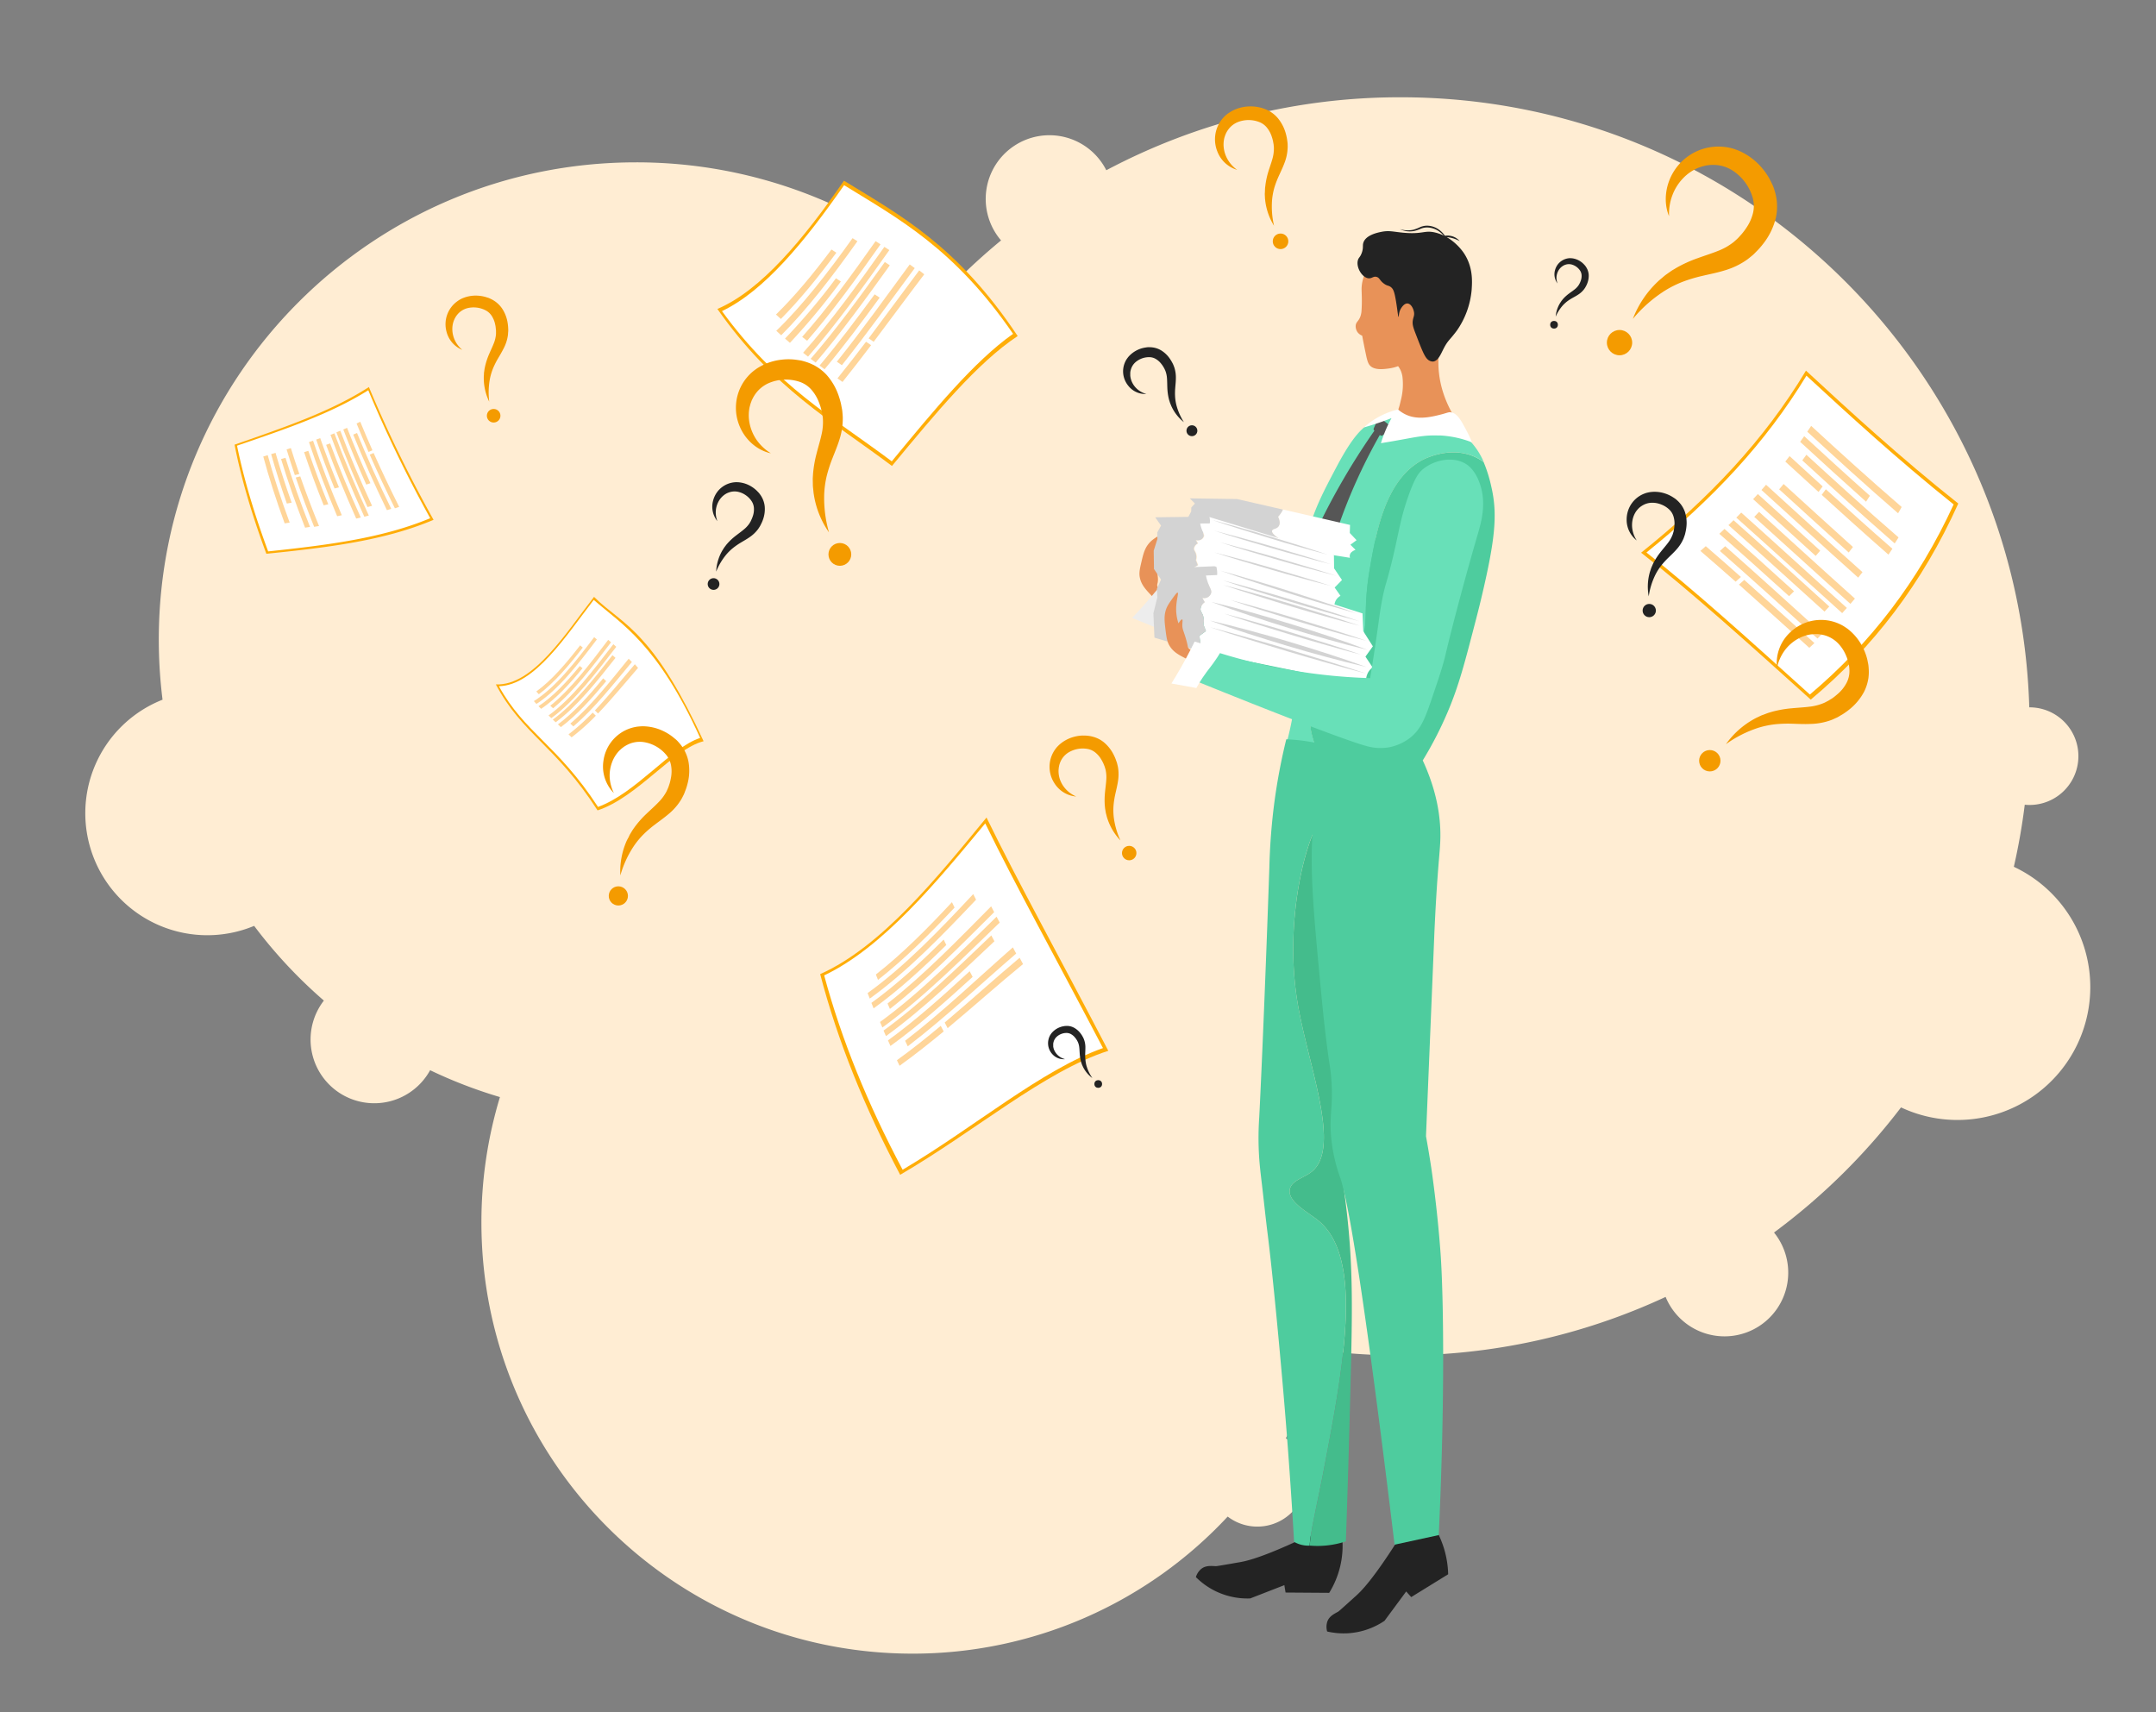 <svg xmlns="http://www.w3.org/2000/svg" id="&#x421;&#x43B;&#x43E;&#x439;_1" data-name="&#x421;&#x43B;&#x43E;&#x439; 1" viewBox="0 0 1108.32 880.01"><rect x="0" y="0" width="1108.32" height="880.01" fill="#808080" stroke="none"/><defs><style>.cls-1{fill:#ffedd3;}.cls-2{fill:#fff;}.cls-3{fill:#ffad07;}.cls-4{fill:#ffd599;}.cls-5{fill:#e89258;}.cls-6{fill:#4ecc9e;}.cls-7{fill:#ededed;}.cls-8{fill:#68e0b8;}.cls-9{fill:#232323;}.cls-10{fill:#44bc8c;}.cls-11{fill:#565656;}.cls-12{fill:#d3d3d3;}.cls-13{fill:#f49b00;}</style></defs><path class="cls-1" d="M83.56,359.66a248.2,248.2,0,0,1-1.93-30.91c0-135.47,109.82-245.3,245.3-245.3a244.34,244.34,0,0,1,163.35,62.33,323.64,323.64,0,0,1,24.33-22.2,32.75,32.75,0,1,1,54.1-36.07A321.9,321.9,0,0,1,720,50c175.31,0,318,139.52,323.18,313.59h.16a25.09,25.09,0,1,1,0,50.18,22.81,22.81,0,0,1-2.49-.13,321.7,321.7,0,0,1-5.61,31.91,68.3,68.3,0,0,1-58,123.68,325.07,325.07,0,0,1-65.29,64.31,32.75,32.75,0,1,1-55.72,33.1A322.1,322.1,0,0,1,720,696.7a325.67,325.67,0,0,1-39.24-2.38A220.1,220.1,0,0,1,661,739.25a25.09,25.09,0,1,1-29.89,40.3,221,221,0,0,1-162,70.46C346.7,850,247.48,750.79,247.48,628.4A221.8,221.8,0,0,1,257,563.92a243.07,243.07,0,0,1-35.89-13.81,32.75,32.75,0,1,1-54.62-35.79,246.47,246.47,0,0,1-35.84-38.4A62.72,62.72,0,1,1,83.56,359.66Z"></path><path class="cls-2" d="M360.81,380.09c-15.49,4.5-33.33,28.52-53.52,35.53C286.2,383,269,377,255.7,352.23c18.88.12,35.41-26.44,49.59-44.7C319.91,320.3,338.41,330.23,360.81,380.09Z"></path><path class="cls-3" d="M361.69,381c-15.74,4-33.9,28.76-54.5,35.56-21.43-33.33-38.85-39.21-52.28-64.76,19.25.78,36.07-26.57,50.46-45,7.38,7.42,15.77,11.89,25.16,22.56C339.92,339.66,350.3,356.23,361.69,381Zm-54.3,33.79c19.78-7.21,37.29-30.51,52.54-35.48-22-48.41-40.26-58.33-54.71-70.94-14,18.08-30.23,43.86-48.74,44.37C269.67,376.7,286.64,382.86,307.39,414.74Z"></path><path class="cls-4" d="M316.4,338.16c-9.41,11.93-19.66,24.94-30.75,33.11l-1.47-1.38c11.06-8.07,21.29-21.09,30.68-33.12C315.37,337.22,315.89,337.69,316.4,338.16Z"></path><path class="cls-4" d="M311.62,350.11c-7.31,8.84-15.08,17.52-23.3,23.65l-1.51-1.41c8.21-6.08,16-14.77,23.25-23.66C310.58,349.15,311.1,349.62,311.62,350.11Z"></path><path class="cls-4" d="M324.83,340.29c-9.22,11-19.25,23.91-30.1,33.1l-1.55-1.45c10.83-9.18,20.84-22.15,30-33.35C323.75,339.14,324.29,339.71,324.83,340.29Z"></path><path class="cls-4" d="M306.29,367.89A108.23,108.23,0,0,1,293.84,379l-1.58-1.53a107.52,107.52,0,0,0,12.42-11.18C305.21,366.83,305.75,367.35,306.29,367.89Z"></path><path class="cls-4" d="M328,343.31c-6.46,7.43-13.32,15.85-20.58,23.44-.54-.54-1.07-1.07-1.61-1.58,7.25-7.64,14.09-16.16,20.54-23.74C326.86,342,327.41,342.66,328,343.31Z"></path><path class="cls-4" d="M299.59,332.86c-7.06,9.12-14.6,18.05-22.6,24l-1.3-1.43c8-5.75,15.5-14.62,22.54-23.71Z"></path><path class="cls-4" d="M306.83,328.68c-9.47,12.54-19.83,25.92-31.07,33.16-.45-.48-.89-1-1.33-1.45,11.21-7,21.55-20.34,31-32.87Z"></path><path class="cls-4" d="M299.46,343.49c-6.7,8.22-13.79,15.83-21.28,20.87L276.81,363c7.47-4.91,14.55-12.46,21.24-20.65Z"></path><path class="cls-4" d="M314.13,330.14c-9.11,11.92-19.06,25.19-29.83,33.94l-1.41-1.33c10.75-8.63,20.67-21.89,29.76-33.85Z"></path><path class="cls-4" d="M316.81,332.47c-10.12,13-21.25,27.85-33.39,36.66-.49-.46-1-.91-1.44-1.37,12.11-8.67,23.22-23.5,33.32-36.62C315.8,331.57,316.3,332,316.81,332.47Z"></path><path class="cls-2" d="M568.35,539.42c-32.24,10.89-67.24,41-105,63.15-18.14-34.21-31.73-67.64-40.75-101.51,30.81-14.24,58.86-48.67,84.16-79.32C522.74,454.45,543.27,491.39,568.35,539.42Z"></path><path class="cls-3" d="M569.74,540.14c-32.82,10.51-68.49,41.32-107,63.73-18.39-34.72-32.1-68.7-41.12-103.15,31.36-14,59.86-49.28,85.51-80.49C523.31,453.43,544.18,491,569.74,540.14ZM464,601.27c37-21.89,71.3-51.31,103-62.54-24.61-46.94-44.79-83.25-60.53-115.49-24.94,30.1-52.54,63.72-82.79,78.14C432.66,534.67,446.11,567.56,464,601.27Z"></path><path class="cls-4" d="M511.2,483.83c-17.61,16.5-36.19,34.56-55.76,48.75-.42-1-.83-1.9-1.24-2.85,19.45-14.11,37.91-32.22,55.39-48.91Z"></path><path class="cls-4" d="M500,502.15c-13.55,12.34-27.63,24.93-42.25,35.5-.43-.95-.86-1.91-1.28-2.86,14.53-10.52,28.52-23.12,42-35.56Z"></path><path class="cls-4" d="M522.39,490.15c-17.63,15.11-36.21,32.73-55.75,47.68-.46-1-.91-1.9-1.36-2.85,19.42-14.92,37.88-32.65,55.39-48C521.24,488,521.81,489.09,522.39,490.15Z"></path><path class="cls-4" d="M485.11,530.18c-7.42,6.14-15,12.14-22.68,17.66-.45-1-.91-1.91-1.36-2.87,7.66-5.51,15.17-11.5,22.53-17.67C484.1,528.26,484.6,529.22,485.11,530.18Z"></path><path class="cls-4" d="M525.91,495.55c-12.45,10.2-25.38,21.75-38.77,32.94l-1.51-2.89c13.31-11.23,26.15-22.9,38.52-33.29Z"></path><path class="cls-4" d="M490.71,466.52C478.13,479.88,465,493,451.34,503.69c-.37-.93-.72-1.86-1.08-2.78,13.58-10.62,26.62-23.74,39.1-37.17C489.81,464.67,490.25,465.59,490.71,466.52Z"></path><path class="cls-4" d="M501.77,462.45c-17.18,18.13-35.4,37-54.66,50.85L446,510.47c19.14-13.74,37.23-32.6,54.29-50.89Z"></path><path class="cls-4" d="M486.46,485.74c-12,11.84-24.46,23.28-37.38,32.59-.38-1-.75-1.89-1.12-2.83,12.84-9.24,25.22-20.67,37.14-32.55Z"></path><path class="cls-4" d="M511.07,468.86c-16.9,16.78-34.77,35.08-53.61,49.76-.41-.94-.81-1.88-1.2-2.81,18.72-14.61,36.47-33,53.25-49.94Z"></path><path class="cls-4" d="M513.91,474.23c-18.92,18.13-39,38.47-60.32,53.93-.4-.94-.81-1.89-1.2-2.84,21.16-15.36,41.13-35.76,59.91-54.12Z"></path><path class="cls-2" d="M522,172.16c-20.4,13.92-41.56,39.64-63.48,66.16-30.77-23-60.27-39.35-88.52-78.94,22.07-9.95,43.38-35.8,63.92-65.34C462,111.34,491.34,126.78,522,172.16Z"></path><path class="cls-3" d="M523.15,172.74c-20.75,13.69-42.29,39.81-64.62,66.77-31.21-23.41-61.13-39.88-89.75-80.7C391.26,149.25,413,123,433.85,92.89,462.32,110.4,492.08,126,523.15,172.74Zm-64.72,64.39c21.51-26.08,42.3-51.39,62.35-65.53-30.18-44-59.14-59.31-86.86-76.41-20.19,29-41.12,54.42-62.78,64.73C399,198.31,428.1,214.44,458.43,237.13Z"></path><path class="cls-4" d="M457.42,136.38c-12.44,17.32-25.14,34.82-38.12,50l-2.57-1.94c13-14.93,25.69-32.35,38.13-49.76Z"></path><path class="cls-4" d="M452.2,153c-9.29,12.7-18.73,25.31-28.32,36.81l-2.58-1.89c9.59-11.35,19-23.9,28.32-36.62Z"></path><path class="cls-4" d="M470.24,137.81c-12.22,16.46-24.71,33.89-37.46,49.92l-2.59-1.8c12.76-15.91,25.24-33.37,37.47-50C468.52,136.53,469.38,137.16,470.24,137.81Z"></path><path class="cls-4" d="M447.8,177.43c-4.86,6.41-9.76,12.76-14.69,18.9l-2.61-1.83c4.94-6.09,9.84-12.41,14.7-18.83Z"></path><path class="cls-4" d="M475.13,141c-8.54,11.21-17.2,23-26,34.68l-2.6-1.75c8.79-11.66,17.46-23.58,26-34.95C473.4,139.62,474.26,140.3,475.13,141Z"></path><path class="cls-4" d="M429.94,129.9c-9.36,12.61-18.87,24.33-28.53,34.06-.84-.75-1.68-1.51-2.51-2.28,9.66-9.43,19.17-20.93,28.53-33.43Z"></path><path class="cls-4" d="M440.77,124c-12.77,18-25.84,35-39.19,48.34-.84-.76-1.68-1.52-2.52-2.3,13.35-12.9,26.42-29.7,39.2-47.62Z"></path><path class="cls-4" d="M432.26,144.69a353.43,353.43,0,0,1-26.18,31.54c-.85-.72-1.69-1.45-2.53-2.19a324.27,324.27,0,0,0,26.18-31C430.57,143.58,431.41,144.14,432.26,144.69Z"></path><path class="cls-4" d="M452.65,125.59c-12.31,17.47-24.89,34.81-37.74,49.57l-2.55-2c12.86-14.47,25.44-31.7,37.75-49.21Z"></path><path class="cls-4" d="M457.18,128.56c-13.6,19.16-27.54,38.52-41.8,54.77l-2.55-2c14.26-15.93,28.19-35.19,41.8-54.44Q455.91,127.71,457.18,128.56Z"></path><path class="cls-2" d="M930.62,358.28c-32.49-29.26-61-55-85.61-74.24,34.38-27.62,62.22-57,83.51-92.26,21.71,20.05,47.37,43.68,77,67.26C987.1,299.47,962.14,331.84,930.62,358.28Z"></path><path class="cls-3" d="M930.84,359.62c-33.16-29.87-62.23-56.11-87.21-75.52,35-28,63.23-57.8,84.75-93.59,22,20.32,48.11,44.38,78.3,68.32C988.14,300,962.85,332.86,930.84,359.62ZM846.38,284c24.2,19,52.21,44.3,84,73,31-26.14,55.65-58,73.92-97.71-29-23.21-54.26-46.42-75.67-66.19C907.6,227.74,880.18,256.77,846.38,284Z"></path><path class="cls-4" d="M975.73,263.83c-17-14.7-32.53-28.92-46.68-41.92.68-1,1.35-2,2-3,14.09,13,29.6,27.09,46.52,41.69C977,261.71,976.36,262.77,975.73,263.83Z"></path><path class="cls-4" d="M959.27,257.88c-12.06-10.76-23.35-21.11-33.88-30.77.7-1,1.39-1.93,2.08-2.91,10.48,9.63,21.74,19.93,33.76,30.63C960.58,255.85,959.93,256.87,959.27,257.88Z"></path><path class="cls-4" d="M974,279.34c-17.22-15-33.06-29.46-47.52-42.7.71-.95,1.42-1.91,2.12-2.88,14.41,13.21,30.2,27.62,47.37,42.49C975.28,277.29,974.62,278.32,974,279.34Z"></path><path class="cls-4" d="M934.84,252.88q-8.85-8.07-17.08-15.62l2.19-2.82q8.2,7.51,17,15.57C936.27,251,935.56,251.93,934.84,252.88Z"></path><path class="cls-4" d="M970.78,285.1c-12.11-10.6-23.54-20.93-34.31-30.74.72-1,1.43-1.91,2.13-2.87,10.73,9.77,22.13,20.05,34.21,30.58C972.14,283.09,971.46,284.1,970.78,285.1Z"></path><path class="cls-4" d="M937.91,314.37c-17.87-16.14-34.32-31.18-49.37-44.44l2.6-2.54c15,13.28,31.4,28.3,49.22,44.38C939.55,312.64,938.73,313.51,937.91,314.37Z"></path><path class="cls-4" d="M919.7,306.45C907,294.94,895,284.16,883.84,274.39l2.66-2.51c11.14,9.8,23.06,20.57,35.75,32.06C921.41,304.78,920.56,305.62,919.7,306.45Z"></path><path class="cls-4" d="M934.31,328.22c-18.1-16.34-34.83-31.55-50.18-45l2.71-2.46c15.3,13.44,32,28.65,50,44.93C936,326.55,935.16,327.39,934.31,328.22Z"></path><path class="cls-4" d="M892.22,299q-9.37-8.29-18.12-15.81c.94-.81,1.86-1.62,2.78-2.44q8.73,7.51,18.06,15.83Z"></path><path class="cls-4" d="M930.1,333c-12.73-11.48-24.78-22.4-36.16-32.5.91-.8,1.81-1.61,2.71-2.42,11.35,10.11,23.37,21,36.07,32.47C931.85,331.35,931,332.17,930.1,333Z"></path><path class="cls-4" d="M950.35,284c-12.71-11.42-24.62-22.35-35.75-32.48l2.29-2.73c11.09,10.11,23,21,35.64,32.37C951.81,282.12,951.08,283.07,950.35,284Z"></path><path class="cls-4" d="M955.23,296.92c-18.07-16.15-34.64-31.43-49.73-45.06.8-.89,1.59-1.78,2.37-2.68,15,13.62,31.56,28.85,49.57,44.92C956.71,295.05,956,296,955.23,296.92Z"></path><path class="cls-4" d="M933.37,285.75c-11.38-10.33-22.1-20.12-32.16-29.17l2.43-2.64c10,9,20.72,18.82,32.06,29.11C934.93,284,934.15,284.85,933.37,285.75Z"></path><path class="cls-4" d="M951.23,310.41c-17.87-16-34.35-31.16-49.44-44.71.83-.87,1.66-1.73,2.48-2.61,15,13.55,31.46,28.66,49.28,44.6C952.78,308.6,952,309.51,951.23,310.41Z"></path><path class="cls-4" d="M947,315.17c-19.85-17.84-38-34.53-54.44-49.12.85-.86,1.7-1.71,2.54-2.57,16.4,14.6,34.49,31.26,54.29,49C948.61,313.4,947.81,314.29,947,315.17Z"></path><path class="cls-2" d="M222,266.79a664.8,664.8,0,0,1-32.55-67c-19.28,12.26-42,20-68.25,29.06q4.94,25,16.16,55.21C169.06,280.77,197.27,277.2,222,266.79Z"></path><path class="cls-3" d="M136.92,284.65q-11.41-30.76-16.34-56.08c26.58-9.23,49.6-17.11,69.06-29.62a664.13,664.13,0,0,0,33.24,68.25C197.79,277.84,169.13,281.38,136.92,284.65Zm-15.07-55.56q5,24.65,16,54.34c31.14-3.28,58.91-6.87,83.31-17.06a664.4,664.4,0,0,1-31.84-65.78C170.19,212.59,147.71,220.25,121.85,229.09Z"></path><path class="cls-4" d="M148.91,268.62q-6.76-18.24-11.29-34.65l-2.29.68q4.38,16.26,11,34.37Z"></path><path class="cls-4" d="M149.93,258.37q-4.76-13.31-8.29-25.61l-2.26.68q3.44,12.21,8.08,25.41Z"></path><path class="cls-4" d="M159.37,270.83q-7.4-18.61-12.62-35.52l-2.26.65q5.08,16.77,12.34,35.28Z"></path><path class="cls-4" d="M153.87,243.63q-2.34-6.8-4.35-13.31l-2.19.69q1.95,6.47,4.24,13.21Z"></path><path class="cls-4" d="M164,270.38q-5.36-13.17-9.65-25.51l-2.32.59q4.2,12.24,9.46,25.34Z"></path><path class="cls-4" d="M191.27,260q-9.3-20-16.34-38.6l-2,.82q6.9,18.42,16,38.42Z"></path><path class="cls-4" d="M190.42,248.38q-6.61-14.64-12-28.46l-1.95.84q5.29,13.74,11.8,28.33Z"></path><path class="cls-4" d="M201.12,261.55q-9.88-20.15-17.6-39l-1.94.85q7.56,18.7,17.32,38.83Z"></path><path class="cls-4" d="M191.46,231.47q-3.3-7.44-6.28-14.69l-1.88.91q2.91,7.2,6.16,14.63Z"></path><path class="cls-4" d="M205.2,260.54q-7.09-14.16-13.14-27.7l-2,.84Q196,247.16,203,261.29C203.74,261.05,204.47,260.79,205.2,260.54Z"></path><path class="cls-4" d="M168.76,259.22Q163,245,158.49,231.73l-2.16.68q4.39,13.18,10.06,27.32Z"></path><path class="cls-4" d="M175.71,264.84q-8.58-20-14.79-38.31l-2.1.72q6.08,18.15,14.5,38.1C174.12,265.18,174.92,265,175.71,264.84Z"></path><path class="cls-4" d="M174.24,250.49q-5.34-13-9.63-25.28l-2.07.74q4.2,12.18,9.44,25.14Z"></path><path class="cls-4" d="M185.46,266q-9-19.8-15.74-38.08l-2.07.74q6.63,18.15,15.46,37.9Z"></path><path class="cls-4" d="M189.6,265q-10.2-22-17.71-42.27l-2,.79q7.34,20.07,17.39,42.07Z"></path><path class="cls-5" d="M603.63,306.89c-.26-2.11-7.1-1.68-8.61-5.4a1.42,1.42,0,0,1-.12-.39,2.87,2.87,0,0,1,.18-1.38,10,10,0,0,0,.08-3.34,22.51,22.51,0,0,0-.76-4.63c-1-4.13.52-8.25,1.34-10.5,1.7-4.7,4.43-7.36,3.85-7.87-.17-.14-.6-.06-2.57,1.15-2.95,1.81-4.43,2.71-5.79,4.11-2.74,2.83-3.48,6-4.45,10.14-.89,3.82-1.33,5.72-.82,8.17.78,3.76,3.08,6.17,6.4,9.65,3,3.15,4.33,3.48,5,3.58C600.44,310.64,603.82,308.42,603.63,306.89Z"></path><path class="cls-6" d="M632.84,319.14a290.27,290.27,0,0,0,49.67,16.94c1.32-3.39,3.34-8.64,5.76-15.11,4.92-13.14,5.53-15.45,7.86-21.19,4-9.92,4.5-8.74,11.51-23.79,5.62-12.08,7.38-17.3,13.08-26.74s8.21-11.35,10.57-12.58c6.58-3.43,16.52-3.59,22.29,2,.85.83,3.63,3.77,4.67,10.43,1.76,11.3-3.44,20.79-6.65,26.75-8.32,15.48-21.35,40.9-28.61,56.36-2.74,5.81-5.86,11.05-12.1,21.52-5.21,8.75-8.57,13.75-14.88,16.74a24.74,24.74,0,0,1-22.42-.56c-8.17-4.07-41.06-25.17-85.05-55.06l8.88-14.58A290.85,290.85,0,0,0,632.84,319.14Z"></path><path class="cls-7" d="M594,322.53c1.78-2.06,3.32-3.62,4.37-4.63,3.59-3.49,5.65-4.76,9.42-8.52,1.38-1.39,2.46-2.57,3.11-3.31q-6.39-3.54-12.8-7.06c-4,5.09-8.32,10.21-13,15.3q-1.56,1.68-3.11,3.31Z"></path><path class="cls-8" d="M666,358.2c3.79-30.24-.48-59.39,6-83.17,3.68-13.59,8.13-21.88,14.83-34.6,8.82-16.73,14-21.52,19.88-24.17,7.21-3.23,14.1-2.63,19.75-2.14,4.87.42,16.28,1.44,25.94,9.42a37,37,0,0,1,10.36,14,25.36,25.36,0,0,0-6-3.33c-12-4.56-23.83,1.36-25.3,2.12-19.31,10-24,37.38-27.28,56.15-4.2,24.38.63,29.59-6.68,42.6-8.82,15.71-19.8,15.11-23.19,27.41-2.68,9.76.91,22.19,7.93,31.42a23,23,0,0,1-2.38.09,43,43,0,0,1-20.33-5.5A178.7,178.7,0,0,0,666,358.2Z"></path><path class="cls-6" d="M674.25,362.52c3.39-12.3,14.37-11.7,23.19-27.41,7.31-13,2.48-18.22,6.68-42.6,3.24-18.77,8-46.17,27.28-56.15,1.47-.76,13.34-6.68,25.3-2.12a25.36,25.36,0,0,1,6,3.33,71.11,71.11,0,0,1,3.85,12.25c3.13,13.17,2.3,25.16-3.4,50.45-1.34,6-2.75,11.8-4.26,17.61-5.84,22.47-8.9,34.67-15,48.81a190,190,0,0,1-12.47,24.12,81.8,81.8,0,0,1-21,3c-7.18.05-12.3-.93-23.38-.27-2.71.16-3.89.31-4.91.4C675.16,384.71,671.57,372.28,674.25,362.52Z"></path><path class="cls-9" d="M690,790.33a46.15,46.15,0,0,1-6.71,28.43l-22.43-.16c-.21-1.27-.42-2.53-.62-3.8l-17.56,6.83a37.56,37.56,0,0,1-19.41-4.57,38.06,38.06,0,0,1-8.51-6.39,8.72,8.72,0,0,1,3-4.41c2.35-1.68,5.05-1.3,7.27-1.21.48,0,4.56-.69,12.72-2.12,10.73-1.88,30.41-11.37,35.11-13.67Z"></path><path class="cls-9" d="M737.22,784.56a51.62,51.62,0,0,1,5,11.11,49.72,49.72,0,0,1,2.23,13.54l-19,11.73-2.58-2.89-11.14,15.08a37.52,37.52,0,0,1-18.86,6.41,38.52,38.52,0,0,1-10.63-.91,8.61,8.61,0,0,1,.17-5.33c1.08-2.67,3.56-3.78,5.49-4.87.42-.24,3.48-3,9.6-8.53,8-7.27,19.55-25.72,22.29-30.15Z"></path><path class="cls-6" d="M647.09,591.37a154.1,154.1,0,0,1,.2-16.55c.39-6.52,2.72-55.87,5.24-129a316.48,316.48,0,0,1,2.63-33.8,303.29,303.29,0,0,1,6.07-32c2.24.09,5.13.28,8.49.71a113.45,113.45,0,0,1,11.18,2.1c12.44,3.08,26.74,10.51,28.54,11.46L692.28,553.83c-1.82-73.05-1.32-135.55-9.89-135.4-7.51.12-23.29,48.35-15.46,96.39,5.28,32.43,23,75.31,7.2,87.61-4,3.11-10.45,4.45-11.13,9.16-.92,6.3,9.46,11.49,14.84,15.92,23,19,13.19,73.19,2.68,127.84-3.45,18-6.65,30.75-7.31,39.14a14.74,14.74,0,0,1-5.42-.79,13.9,13.9,0,0,1-2.55-1.16c-1.93-33.48-4.18-62.18-6.21-85-.62-7.07-4.44-50.21-7.54-74.54-1-8.07-1.83-16.17-2.79-24.25C647.89,601.89,647.35,597.5,647.09,591.37Z"></path><path class="cls-10" d="M677.84,627.51c-5.38-4.43-15.76-9.62-14.84-15.92.68-4.71,7.11-6.05,11.13-9.16,15.84-12.3-1.92-55.18-7.2-87.61-7.83-48,8-96.27,15.46-96.39,8.57-.15,8.07,62.35,9.89,135.4Q690.12,573.93,688,594c1,5.58,2.39,13.63,3.64,23.35,3.91,30.46,3.6,53.17,2.78,87.8-.85,35.75-1.79,65.41-2.56,87.14a46.69,46.69,0,0,1-10.54,2.18,46.14,46.14,0,0,1-8.06,0c.66-8.39,3.86-21.17,7.31-39.14C691,700.7,700.89,646.54,677.84,627.51Z"></path><path class="cls-6" d="M681.86,384.51l48.79,4.79c8.23,17.22,9.88,31,9.8,40.63-.06,6.78-1,12.05-2.19,32.29-.18,2.9-.32,5.52-.44,7.87-.29,5.51-.47,9.66-.53,11.32,0,.24-4.15,100.32-4.24,102.61.69,3.81,1.65,9.27,2.65,15.84,0,0,3.17,20.83,4.86,44.65,1.5,21.24,2.34,74-.94,144.55L716.9,794c-14.9-123-23.19-173.87-27.79-188.2a84.41,84.41,0,0,1-4.94-22.71c-.72-10.62,1.21-14.65.21-28.41-.38-5.28-.77-5.92-2.17-16.64-.81-6.17-1.82-14.75-3.08-28.07-4.17-44-6.25-66-3.74-89.5A253.94,253.94,0,0,1,681.86,384.51Z"></path><path class="cls-5" d="M714.61,181.7c.09,4.23,5.14,4.92,6.3,11.68a32.41,32.41,0,0,1-.7,12c-.27,1.09-.5,2.19-.81,3.27-1,3.48-1.91,4.87-1.35,6.77a6.31,6.31,0,0,0,1,1.85c3.12,4,29.77,2.1,31.79,1.95-4.52-6.3-9.8-15.65-11.11-27.44-1.67-15,4.15-23.44,0-26.52C734.23,161.1,714.39,171.76,714.61,181.7Z"></path><path class="cls-5" d="M738.73,160.77a21.17,21.17,0,0,0,.6-2.39c0-.17,0-.29.06-.38.18-1.12-2.21-16.47-16-22.25-2.17-.91-11.7-4.9-17.83-.21-3.9,3-5.63,8.87-5.62,13.06,0,1.7.3,5.74,0,10.49a11.56,11.56,0,0,1-.55,3.4c-.92,2.7-2.28,2.86-2.48,4.84a5.36,5.36,0,0,0,1.15,3.68,5.63,5.63,0,0,0,2.19,1.54c.76,4.06,1.48,7.59,2.1,10.48.55,2.61,1.06,3.86,1.73,4.67,2.29,2.79,7.41,2.05,10.15,1.66a21.28,21.28,0,0,0,9.34-3.73c2.4-1.73,3.78-3.71,6.54-7.66A74.53,74.53,0,0,0,738.73,160.77Z"></path><path class="cls-9" d="M723.51,156c-1.56-.08-2.79,1.75-3.13,2.26-1.5,2.22-1.19,4.62-1.45,4.62s-.57-3.83-1.38-8.54c-.78-4.56-1.37-5.76-2.39-6.63-1.27-1.1-1.94-.58-3.83-2-2.14-1.62-2.08-2.88-3.61-3.36-1.75-.54-2.46.91-4.27.69-3.22-.37-6.38-5.54-5.43-9.2.39-1.52,1.17-1.52,2-3.83,1-2.69.29-3.72.88-5.4,1.36-3.85,7.35-5.06,9.2-5.43,4-.81,6-.06,11,.41,10.46,1,11-1.4,16.65-.07,9.09,2.14,14.24,9.76,14.88,10.74,4.66,7.11,4.18,14.43,3.9,18.65A43.11,43.11,0,0,1,749,169.82c-4,5.41-4.61,4.86-7.16,9.92-1.16,2.31-2.65,5.9-5.15,6.09a3.18,3.18,0,0,1-1.35-.22c-2.49-.9-3.59-3.62-7.47-13.69-1.36-3.51-1.91-5.08-1.6-7.19.25-1.71.85-2.39.66-4C726.66,158.64,725.32,156.06,723.51,156Z"></path><path class="cls-9" d="M740.26,122.13a15.9,15.9,0,0,1,5.2,0,17,17,0,0,1,4.89,1.79,8,8,0,0,0-4.73-2.69A7.77,7.77,0,0,0,740.26,122.13Z"></path><path class="cls-9" d="M744.34,124.81a11.44,11.44,0,0,0-3.85-6.15A10.75,10.75,0,0,0,733.6,116a9.22,9.22,0,0,0-3.68.8,22.76,22.76,0,0,1-3.33,1.28,13.4,13.4,0,0,1-7-.31,12.63,12.63,0,0,0,3.49,1.07,11.79,11.79,0,0,0,3.7-.07,18.66,18.66,0,0,0,3.5-1.16,8.6,8.6,0,0,1,3.36-.69,10.92,10.92,0,0,1,6.46,2.28,11.35,11.35,0,0,1,2.5,2.49A13.28,13.28,0,0,1,744.34,124.81Z"></path><path class="cls-11" d="M674.69,277a353.47,353.47,0,0,0-15.93,41.61q2.9,11,5.8,22.07l10.25-14A281.4,281.4,0,0,1,711.39,220l-2.31-2.21A354.62,354.62,0,0,0,674.69,277Z"></path><path class="cls-2" d="M665.48,280.19c-.06-.71-3.08-.47-6.84-2.7-1.12-.67-5.26-3.12-4.69-4.78.36-1,2.23-.8,3.28-2.13s.49-3.43-.21-5a13.23,13.23,0,0,0,2.49-3.69L694,269.83l-.12,4.15,3.49,3.69L694.2,280l2.62,2.63a6.17,6.17,0,0,0-1.83,1,2.72,2.72,0,0,0-1,3.1l-31.16-5C664.66,281.13,665.52,280.59,665.48,280.19Z"></path><path class="cls-12" d="M628.15,276.16l-17.89-3.89c.06-1.91.11-3.81.17-5.72l1.9-3.61.07-2.08,1.86-2.05-2.63-2.64,24.3.35.72.17,22.86,5.23a13.23,13.23,0,0,1-2.49,3.69c.7,1.54,1.3,3.58.21,5s-2.92,1.08-3.28,2.13c-.57,1.66,3.57,4.11,4.69,4.78,3.76,2.23,6.78,2,6.84,2.7,0,.4-.82.94-2.64,1.53l-34.05-5.45Z"></path><path class="cls-11" d="M706.48,221.31l3.15,2.48a.92.92,0,0,0,1.12,0l4.22-3.19a.92.92,0,0,0,0-1.45L709.72,215a.91.91,0,0,0-1.41.33l-2.11,4.85A.93.93,0,0,0,706.48,221.31Z"></path><path class="cls-2" d="M746.2,212c3.09.73,4.93,4.12,7.77,9.51,1.25,2.37,2.15,4.42,2.75,5.89a52.18,52.18,0,0,0-16.37-3.56l-1.36,0c-7.32-.21-11.42.92-22.7,2.89-1.35.24-3.59.62-6.41,1.07.52-1.69,1.14-3.49,1.89-5.37a69.88,69.88,0,0,1,3.55-7.51c-3.15,1.25-6.5,2.45-10.06,3.55-1.41.45-2.81.86-4.18,1.24a41.06,41.06,0,0,1,13.42-8,40.05,40.05,0,0,1,4.18-1.23,17,17,0,0,0,6.18,3.46c5.73,1.74,12.07.11,16.35-1C744.37,212.1,744.87,211.67,746.2,212Z"></path><path class="cls-2" d="M616,290.48c-.34-.86-.69-1.71-1-2.56a5.76,5.76,0,0,0-.05-3.44c-.41-1.19-1.06-1.65-1-2.56a3.69,3.69,0,0,1,2-2.6l-1-1.71a3.72,3.72,0,0,0,2,0,3,3,0,0,0,2-1.75c.34-1-.29-1.66-1-3.42a18,18,0,0,1-1-3.42l5-.07a8.86,8.86,0,0,0-.23-3.17l64,19.49.09,6.87,4.06,6L686.09,302l3,4.25a6.79,6.79,0,0,0-2,1.75,6.12,6.12,0,0,0-.92,5.16l-72.4-14.76c-.27-2.05-.53-4.1-.8-6.15Z"></path><path class="cls-12" d="M593.22,292.5l-.14-9.44c.63-2,1.26-4,1.9-6l-.05-3.43c.64-1.16,1.29-2.31,1.93-3.46l-3-4.26,26.78-.36.81.25a8.86,8.86,0,0,1,.23,3.17l-5,.07a18,18,0,0,0,1,3.42c.75,1.76,1.38,2.44,1,3.42a3,3,0,0,1-2,1.75,3.72,3.72,0,0,1-2,0l1,1.71a3.69,3.69,0,0,0-2,2.6c0,.91.62,1.37,1,2.56a5.76,5.76,0,0,1,.05,3.44c.34.85.69,1.7,1,2.56l-3,1.76c.27,2.05.53,4.1.8,6.15l-.71-.14Z"></path><path class="cls-12" d="M683.94,290c-4.92-1.61-9.87-3.12-14.82-4.62s-9.94-2.94-14.91-4.41-10-2.84-15-4.21l-7.52-2c-2.51-.65-5-1.33-7.55-2,2.46.81,4.93,1.57,7.4,2.36l7.42,2.27c5,1.5,9.94,2.93,14.91,4.4s10,2.84,15,4.21S678.89,288.73,683.94,290Z"></path><path class="cls-12" d="M684.1,301.16c-4.92-1.61-9.87-3.12-14.82-4.62s-9.94-2.93-14.91-4.4-10-2.85-15-4.22l-7.52-2c-2.51-.65-5-1.33-7.54-1.95,2.45.81,4.93,1.56,7.39,2.35l7.42,2.27c5,1.5,9.94,2.93,14.91,4.4s10,2.84,15,4.21S679.05,299.89,684.1,301.16Z"></path><path class="cls-12" d="M682.74,285.19c-4.89-1.66-9.82-3.23-14.75-4.79s-9.89-3-14.84-4.56-9.93-3-14.91-4.38l-7.48-2.13c-2.51-.67-5-1.38-7.52-2,2.44.83,4.9,1.62,7.36,2.43l7.39,2.35c4.93,1.56,9.89,3,14.84,4.57s9.92,3,14.91,4.38S677.71,283.86,682.74,285.19Z"></path><path class="cls-12" d="M687,296c-4.92-1.61-9.87-3.12-14.82-4.62s-9.94-2.94-14.9-4.41-10-2.84-15-4.21l-7.52-2c-2.51-.65-5-1.33-7.54-2,2.45.82,4.93,1.57,7.39,2.36l7.43,2.27c5,1.5,9.93,2.93,14.9,4.4s10,2.84,15,4.21S682,294.7,687,296Z"></path><path class="cls-2" d="M619.9,324.38,618.61,321a8.8,8.8,0,0,0-.19-4.57c-.53-1.57-1.3-2.15-1.3-3.37a4.89,4.89,0,0,1,2.17-3.52L618,307.32a3.74,3.74,0,0,0,2.3-.1,3.64,3.64,0,0,0,2.22-2.37c.35-1.32-.41-2.2-1.35-4.52a25.72,25.72,0,0,1-1.34-4.51l5.77-.24a13.59,13.59,0,0,0-.39-4.21l75.2,23.93.38,9.13,4.95,7.79-3.82,5.3c1.23,1.85,2.47,3.7,3.7,5.56a8.14,8.14,0,0,0-2.21,2.37,9,9,0,0,0-.87,6.9L617.71,335l-1.17-8.15Z"></path><path class="cls-12" d="M593.46,327.77l-.53-12.55,2-8.08-.19-4.56c.7-1.55,1.41-3.1,2.11-4.66l-3.7-5.56,31.16-1.3,1,.31a13.59,13.59,0,0,1,.39,4.21l-5.77.24a25.72,25.72,0,0,0,1.34,4.51c.94,2.32,1.7,3.2,1.35,4.52a3.64,3.64,0,0,1-2.22,2.37,3.74,3.74,0,0,1-2.3.1l1.25,2.23a4.89,4.89,0,0,0-2.17,3.52c0,1.22.77,1.8,1.3,3.37a8.8,8.8,0,0,1,.19,4.57l1.29,3.37-3.36,2.43,1.17,8.15-.84-.17Z"></path><path class="cls-12" d="M698.89,319.37c-5.79-2-11.61-3.84-17.43-5.69s-11.69-3.59-17.53-5.39-11.72-3.47-17.6-5.14l-8.82-2.48c-3-.78-5.9-1.61-8.87-2.36,2.89,1,5.8,1.93,8.7,2.9l8.73,2.78c5.83,1.84,11.69,3.59,17.53,5.39s11.72,3.47,17.6,5.14S693,317.84,698.89,319.37Z"></path><path class="cls-12" d="M699,321.65c-5.78-2-11.6-3.84-17.43-5.69s-11.68-3.59-17.52-5.39-11.72-3.47-17.6-5.14L637.6,303c-3-.78-5.9-1.61-8.86-2.36,2.89,1,5.8,1.93,8.7,2.9l8.73,2.78c5.83,1.85,11.68,3.6,17.52,5.39s11.72,3.48,17.6,5.14S693.06,320.12,699,321.65Z"></path><path class="cls-12" d="M699.6,336.47c-5.78-2-11.6-3.84-17.43-5.68s-11.68-3.59-17.52-5.39-11.72-3.47-17.6-5.14l-8.83-2.48c-3-.79-5.9-1.61-8.86-2.36,2.89,1,5.8,1.93,8.7,2.9l8.73,2.78c5.83,1.84,11.68,3.59,17.52,5.39s11.72,3.47,17.6,5.14S693.68,335,699.6,336.47Z"></path><path class="cls-12" d="M697.4,315.29c-5.75-2.05-11.55-4-17.35-5.9s-11.64-3.74-17.45-5.61-11.68-3.62-17.54-5.36l-8.79-2.59c-2.95-.83-5.88-1.69-8.83-2.48,2.87,1,5.77,2,8.66,3l8.69,2.89c5.81,1.92,11.64,3.74,17.46,5.62s11.67,3.62,17.53,5.36S691.5,313.69,697.4,315.29Z"></path><path class="cls-12" d="M702.78,329.49c-5.79-2-11.61-3.84-17.43-5.69s-11.69-3.59-17.53-5.39-11.72-3.47-17.6-5.14l-8.82-2.48c-3-.78-5.9-1.61-8.87-2.36,2.89,1,5.8,1.93,8.7,2.9l8.74,2.78c5.82,1.84,11.68,3.6,17.52,5.39s11.72,3.48,17.6,5.14S696.86,328,702.78,329.49Z"></path><path class="cls-12" d="M703,334.05q-9.83-3.72-19.79-7c-6.63-2.23-13.3-4.33-20-6.4s-13.39-4-20.13-5.92-13.5-3.68-20.32-5.31q9.82,3.72,19.78,7c6.64,2.23,13.31,4.33,20,6.4s13.39,4,20.13,5.92S696.15,332.42,703,334.05Z"></path><path class="cls-12" d="M702.31,342.84q-9.85-3.61-19.85-6.82c-6.65-2.16-13.34-4.2-20-6.21s-13.43-3.92-20.19-5.73-13.54-3.56-20.37-5.12q9.85,3.62,19.85,6.82c6.65,2.17,13.34,4.2,20,6.21s13.43,3.92,20.19,5.73S695.48,341.28,702.31,342.84Z"></path><path class="cls-12" d="M702.46,346.27c-6.64-2.22-13.31-4.32-20-6.39s-13.38-4.07-20.07-6.1-13.43-3.95-20.16-5.85l-10.1-2.83c-3.38-.91-6.75-1.85-10.14-2.72,3.31,1.12,6.65,2.17,10,3.25l10,3.14c6.67,2.08,13.38,4.07,20.07,6.1s13.42,3.94,20.16,5.84S695.68,344.5,702.46,346.27Z"></path><path class="cls-5" d="M620.6,335.15c-1-1.92-7,1-9.62-2-.6-.69-.1-.62-1.42-5.07-1.17-3.93-1.75-4.59-1.77-6.68,0-1.61.31-2.81-.08-3s-1.26,1-1.91,2a23.16,23.16,0,0,1-1.18-6.87c-.08-4.87,1.43-8.64.75-8.91-.2-.08-.57.17-1.92,2-2,2.8-3.05,4.2-3.79,6-1.48,3.7-1,7-.49,11.29.52,4,.78,5.94,2.09,8.09,2,3.29,4.91,4.76,9.1,6.87,3.79,1.92,5.1,1.74,5.73,1.6C619,339.89,621.31,336.54,620.6,335.15Z"></path><path class="cls-8" d="M652.25,342.28a289.66,289.66,0,0,0,52.1,6.29c.59-3.59,1.48-9.15,2.51-16,2.08-13.88,2.21-16.26,3.3-22.36,1.88-10.54,2.59-9.48,6.33-25.65,3-13,3.64-18.46,7.26-28.87s5.68-12.81,7.73-14.51c5.73-4.71,15.42-6.93,22.23-2.61,1,.64,4.34,2.93,6.73,9.24,4.07,10.68.94,21-1,27.54-4.94,16.87-12.42,44.43-16.33,61.06-1.46,6.25-3.43,12-7.37,23.56-3.29,9.64-5.54,15.23-11.1,19.46a25.65,25.65,0,0,1-10.38,4.66,26,26,0,0,1-11.66-.57c-8.84-2.29-45.39-16.11-94.61-36.24l5.67-16.11A289.66,289.66,0,0,0,652.25,342.28Z"></path><path class="cls-2" d="M615,353.65c1.31-2.39,2.49-4.23,3.31-5.44,2.79-4.15,4.54-5.82,7.45-10.29,1.07-1.64,1.87-3,2.36-3.88l-14-4.26c-2.85,5.81-6,11.72-9.57,17.67-.79,1.31-1.58,2.61-2.37,3.88Z"></path><path class="cls-13" d="M858,111.13c-2.93-7-2-15.92,2.43-23A27.06,27.06,0,0,1,882,75.37a27.23,27.23,0,0,1,6.79.51,22.11,22.11,0,0,1,3.3.92,23.31,23.31,0,0,1,3.14,1.3,32.29,32.29,0,0,1,10.51,8.21,33.55,33.55,0,0,1,3.81,5.46c.56,1,1,2,1.51,3s.86,2.1,1.2,3.2a25.33,25.33,0,0,1,.83,3.41l.29,1.76c.06.6.09,1.21.12,1.81a26.88,26.88,0,0,1-.63,7.13,34.83,34.83,0,0,1-5.68,12.18c-.65.87-1.31,1.73-2,2.54s-1.34,1.53-2.15,2.34-1.5,1.59-2.37,2.28-1.71,1.42-2.61,2.07a38.67,38.67,0,0,1-11.6,5.54c-3.9,1.2-7.61,1.9-11.13,2.73a77.84,77.84,0,0,0-10.11,3,55.59,55.59,0,0,0-9.4,4.67,70.52,70.52,0,0,0-16.43,14.5,51.54,51.54,0,0,1,12.8-19.15c.7-.7,1.48-1.31,2.24-1.95s1.5-1.31,2.33-1.88l2.46-1.73c.84-.55,1.71-1,2.57-1.56a66.88,66.88,0,0,1,10.84-4.92c3.64-1.33,7.18-2.43,10.34-3.69a30.91,30.91,0,0,0,8.26-4.65c.58-.49,1.12-1,1.7-1.52a21,21,0,0,0,1.59-1.67,22.31,22.31,0,0,0,1.58-1.84c.5-.63,1-1.28,1.4-1.92a23.42,23.42,0,0,0,3.67-8,15.44,15.44,0,0,0-.24-8,24.76,24.76,0,0,0-10.61-14,18.57,18.57,0,0,0-8.28-2.65,20.78,20.78,0,0,0-4.51.2,7.06,7.06,0,0,0-1.13.22l-1.13.28c-.74.21-1.47.5-2.22.74a23.11,23.11,0,0,0-7.94,5.49,25.46,25.46,0,0,0-5.41,8.66A27.34,27.34,0,0,0,858,111.13Z"></path><circle class="cls-13" cx="832.54" cy="176.12" r="6.5"></circle><path class="cls-13" d="M913.48,343.28A21.61,21.61,0,0,1,920.31,325a23.37,23.37,0,0,1,9.23-5.38,22.93,22.93,0,0,1,11.09-.52,22.55,22.55,0,0,1,5.44,1.85,17.64,17.64,0,0,1,2.5,1.44,18.61,18.61,0,0,1,2.3,1.72,27.4,27.4,0,0,1,6.86,8.92,29,29,0,0,1,2,5.27c.25.91.41,1.85.6,2.78s.26,1.9.31,2.87a22.54,22.54,0,0,1,0,3l-.14,1.51c-.08.5-.18,1-.28,1.5a22.66,22.66,0,0,1-2,5.69,29.17,29.17,0,0,1-7.21,8.76c-.71.58-1.43,1.14-2.17,1.65s-1.41,1-2.25,1.46-1.56,1-2.42,1.37-1.69.8-2.56,1.14a32.66,32.66,0,0,1-10.65,2.08c-3.44.16-6.63,0-9.67-.11a65.46,65.46,0,0,0-8.9.31,46.55,46.55,0,0,0-8.67,1.84,60,60,0,0,0-16.48,8.38,43.54,43.54,0,0,1,14.5-12.95c.72-.42,1.48-.76,2.24-1.12s1.51-.76,2.3-1l2.37-.9c.8-.27,1.62-.49,2.44-.74a57.16,57.16,0,0,1,9.89-1.74c3.25-.31,6.38-.46,9.23-.83a26.2,26.2,0,0,0,7.73-2.06c.58-.28,1.14-.61,1.71-.88s1.1-.7,1.66-1,1.15-.77,1.68-1.18,1-.83,1.54-1.27a19.5,19.5,0,0,0,4.69-5.79,13,13,0,0,0,1.5-6.61A19.92,19.92,0,0,0,949,337a20.31,20.31,0,0,0-4.12-6.32,15.7,15.7,0,0,0-6.21-3.91A17.65,17.65,0,0,0,935,326a5.21,5.21,0,0,0-1-.06h-1c-.65,0-1.3.1-2,.14a19.42,19.42,0,0,0-7.65,2.81,21.5,21.5,0,0,0-6.25,5.94A23.46,23.46,0,0,0,913.48,343.28Z"></path><circle class="cls-13" cx="878.95" cy="391.03" r="5.49"></circle><path class="cls-13" d="M553.24,409.42A14.59,14.59,0,0,1,542,402.53a15.4,15.4,0,0,1-1.3-14.24,15.14,15.14,0,0,1,1.93-3.38,11.85,11.85,0,0,1,1.27-1.47,13.83,13.83,0,0,1,1.45-1.31,18.53,18.53,0,0,1,6.8-3.4,19.71,19.71,0,0,1,3.75-.62c.64-.05,1.29,0,1.93,0s1.29.07,1.94.16a14.84,14.84,0,0,1,2,.41l1,.29,1,.38a15.09,15.09,0,0,1,3.52,2.07,19.84,19.84,0,0,1,4.89,5.92c.29.55.57,1.1.81,1.65a16.83,16.83,0,0,1,.68,1.68c.2.6.45,1.17.6,1.79s.31,1.22.43,1.85a22.32,22.32,0,0,1,0,7.34c-.35,2.3-.89,4.39-1.33,6.4a44.39,44.39,0,0,0-.94,5.94,31.73,31.73,0,0,0,.1,6,40.5,40.5,0,0,0,3.44,12,29.4,29.4,0,0,1-6.72-11.29c-.19-.54-.32-1.09-.46-1.64s-.31-1.09-.39-1.66l-.29-1.69c-.08-.57-.12-1.14-.18-1.71a39.33,39.33,0,0,1,.12-6.79c.21-2.2.52-4.3.64-6.24a18,18,0,0,0-.37-5.4c-.11-.42-.26-.83-.37-1.25a12.22,12.22,0,0,0-.47-1.22,12.63,12.63,0,0,0-.56-1.27c-.2-.41-.42-.8-.65-1.19a13.13,13.13,0,0,0-3.23-3.86,8.84,8.84,0,0,0-4.2-1.85,14.18,14.18,0,0,0-9.8,2,10.68,10.68,0,0,0-3.4,3.61,11.72,11.72,0,0,0-1,2.38,3.42,3.42,0,0,0-.16.63l-.14.65c-.07.44-.1.88-.16,1.33A13.26,13.26,0,0,0,545,401a14.58,14.58,0,0,0,3.14,4.91A15.7,15.7,0,0,0,553.24,409.42Z"></path><circle class="cls-13" cx="580.48" cy="438.5" r="3.71"></circle><path class="cls-13" d="M237.64,179.85a13.76,13.76,0,0,1-8.11-9.39,14.51,14.51,0,0,1,5.59-15.62,13.38,13.38,0,0,1,1.57-1,11.91,11.91,0,0,1,1.67-.76,17.34,17.34,0,0,1,7.07-1.11,18.54,18.54,0,0,1,3.54.51c.59.14,1.16.34,1.74.51s1.14.44,1.69.71a13.21,13.21,0,0,1,1.64.92l.8.54c.26.2.51.41.76.62a14.37,14.37,0,0,1,2.55,2.86,18.58,18.58,0,0,1,2.7,6.7c.1.57.2,1.15.26,1.72s.11,1.08.13,1.69.07,1.18,0,1.77-.07,1.19-.14,1.78a20.86,20.86,0,0,1-2.09,6.59c-1,2-2,3.68-3,5.36a42,42,0,0,0-2.54,5.06,29.8,29.8,0,0,0-1.62,5.4,38.16,38.16,0,0,0-.35,11.77,27.82,27.82,0,0,1-2.81-12.05c0-.53,0-1.06.06-1.6s0-1.07.12-1.6l.22-1.6c.1-.53.22-1.05.33-1.58a36.48,36.48,0,0,1,2-6c.82-1.92,1.69-3.71,2.36-5.41a16.61,16.61,0,0,0,1.2-4.95c0-.41,0-.82,0-1.22s0-.83-.07-1.24-.08-.88-.14-1.3-.15-.84-.24-1.25a12.76,12.76,0,0,0-1.8-4.38,8.31,8.31,0,0,0-3.24-2.86,13.39,13.39,0,0,0-9.37-1,10.1,10.1,0,0,0-4.08,2.27,10.81,10.81,0,0,0-1.57,1.85,3.51,3.51,0,0,0-.33.52l-.31.54c-.19.37-.34.76-.52,1.15a12.34,12.34,0,0,0-.76,5.12,13.76,13.76,0,0,0,1.41,5.31A14.85,14.85,0,0,0,237.64,179.85Z"></path><circle class="cls-13" cx="253.77" cy="213.7" r="3.49"></circle><path class="cls-13" d="M315.58,407.66A19.38,19.38,0,0,1,310.22,391a20.52,20.52,0,0,1,11-15.48,20.6,20.6,0,0,1,4.87-1.73,17,17,0,0,1,2.56-.38,18.57,18.57,0,0,1,2.58-.07,24.59,24.59,0,0,1,9.8,2.47,25.72,25.72,0,0,1,4.32,2.61c.68.5,1.32,1.08,2,1.62s1.24,1.2,1.82,1.86a20.15,20.15,0,0,1,1.62,2.1l.74,1.14c.22.4.43.81.64,1.21a20.13,20.13,0,0,1,1.74,5.14,26.12,26.12,0,0,1-.19,10.18c-.18.8-.38,1.6-.61,2.38s-.45,1.47-.77,2.27-.55,1.57-.94,2.32-.75,1.5-1.17,2.23a29.58,29.58,0,0,1-6.34,7.4c-2.34,2-4.69,3.66-6.87,5.31a56.82,56.82,0,0,0-6.09,5.17,41.42,41.42,0,0,0-5.09,6.13A53.7,53.7,0,0,0,318.89,450a39,39,0,0,1,3-17.19c.28-.7.63-1.37,1-2s.63-1.38,1-2l1.18-1.95c.41-.64.86-1.25,1.3-1.88a51,51,0,0,1,6-6.73c2.11-2,4.23-3.89,6-5.73a23.63,23.63,0,0,0,4.29-5.76c.25-.52.46-1.06.71-1.58a15.21,15.21,0,0,0,.59-1.64,17.29,17.29,0,0,0,.53-1.76c.15-.59.27-1.18.38-1.76a17.56,17.56,0,0,0,.08-6.69,11.65,11.65,0,0,0-2.63-5.49,18.74,18.74,0,0,0-11.64-6.42,14.16,14.16,0,0,0-6.55.7,15.91,15.91,0,0,0-3.06,1.53,5.14,5.14,0,0,0-.72.5l-.7.54c-.45.37-.86.79-1.31,1.19a17.4,17.4,0,0,0-3.81,6.24,19.24,19.24,0,0,0-1.1,7.67A21,21,0,0,0,315.58,407.66Z"></path><circle class="cls-13" cx="317.87" cy="460.52" r="4.93"></circle><path class="cls-13" d="M396.28,233c-6.73-1.4-12.89-6.57-15.87-13.47A24.38,24.38,0,0,1,381.83,197a24.19,24.19,0,0,1,3.83-4.8,20.11,20.11,0,0,1,2.35-2,21.47,21.47,0,0,1,2.57-1.69A29,29,0,0,1,402,184.86a30.07,30.07,0,0,1,6-.07c1,.08,2,.26,3,.4s2,.43,3,.73a24.85,24.85,0,0,1,3,1.12l1.46.68c.47.26.94.55,1.41.82a24.69,24.69,0,0,1,5,4.09A31.32,31.32,0,0,1,431,203.05c.32.92.62,1.85.87,2.78a25.68,25.68,0,0,1,.65,2.78c.17,1,.42,1.93.5,2.93s.19,2,.22,3A35,35,0,0,1,431.51,226c-1.09,3.51-2.45,6.64-3.62,9.67a71.85,71.85,0,0,0-2.91,9,50.22,50.22,0,0,0-1.29,9.38,64,64,0,0,0,2.45,19.59,46.31,46.31,0,0,1-7.75-19.25c-.17-.88-.23-1.76-.32-2.66s-.22-1.78-.21-2.68l-.05-2.71c0-.91.1-1.81.14-2.71a60.8,60.8,0,0,1,1.84-10.57c.86-3.38,1.84-6.58,2.51-9.58A28,28,0,0,0,423,215c-.06-.68-.19-1.35-.26-2s-.31-1.36-.44-2a20.83,20.83,0,0,0-.57-2.11c-.22-.69-.46-1.35-.72-2a21.06,21.06,0,0,0-4.11-6.81,14,14,0,0,0-6.1-3.9,22.41,22.41,0,0,0-15.79.82,16.82,16.82,0,0,0-6.18,4.82,18.89,18.89,0,0,0-2.13,3.46,5.68,5.68,0,0,0-.41.95l-.37,1c-.22.66-.37,1.35-.57,2a20.75,20.75,0,0,0,.05,8.7,23.12,23.12,0,0,0,3.71,8.43A24.77,24.77,0,0,0,396.28,233Z"></path><circle class="cls-13" cx="431.74" cy="284.97" r="5.86"></circle><path class="cls-9" d="M841.41,277.82a13.41,13.41,0,0,1-5.21-10.93,14.61,14.61,0,0,1,1.58-6.44,14.27,14.27,0,0,1,4.55-5.17,13.85,13.85,0,0,1,3.18-1.63,10.26,10.26,0,0,1,1.72-.5,13.15,13.15,0,0,1,1.76-.28,16.91,16.91,0,0,1,6.94.79,17.45,17.45,0,0,1,3.2,1.4c.52.28,1,.61,1.5.93s1,.7,1.42,1.1a14.37,14.37,0,0,1,1.3,1.29l.61.72c.19.25.37.51.55.77a14.24,14.24,0,0,1,1.67,3.36,18.2,18.2,0,0,1,.8,7c-.05.57-.11,1.14-.2,1.69s-.18,1-.32,1.63-.24,1.12-.44,1.67-.37,1.1-.59,1.64a20.4,20.4,0,0,1-3.67,5.65c-1.41,1.6-2.88,2.94-4.22,4.27a40.41,40.41,0,0,0-3.7,4.1,28.54,28.54,0,0,0-2.92,4.66,37.07,37.07,0,0,0-3.37,11,27.09,27.09,0,0,1,.47-12.06c.13-.51.31-1,.47-1.49s.31-1,.53-1.47l.62-1.45c.23-.47.48-.93.72-1.4a36.84,36.84,0,0,1,3.49-5.17c1.27-1.59,2.55-3.05,3.62-4.48a16.31,16.31,0,0,0,2.41-4.34c.13-.38.22-.77.35-1.14s.16-.79.25-1.18a10,10,0,0,0,.2-1.26c.05-.42.08-.83.1-1.24a12.21,12.21,0,0,0-.56-4.59,8,8,0,0,0-2.3-3.52,12.49,12.49,0,0,0-4-2.45,12.29,12.29,0,0,0-4.6-.88,9.72,9.72,0,0,0-4.42,1.08,11,11,0,0,0-2,1.32,3.54,3.54,0,0,0-.45.41l-.43.43c-.27.3-.51.63-.78.94a12,12,0,0,0-2,4.63,13.55,13.55,0,0,0,0,5.35A14.49,14.49,0,0,0,841.41,277.82Z"></path><circle class="cls-9" cx="847.82" cy="313.84" r="3.41"></circle><path class="cls-9" d="M368.77,267.88a11.86,11.86,0,0,1-2.21-10.48,12.86,12.86,0,0,1,2.7-5.22,12.67,12.67,0,0,1,5-3.5,12.31,12.31,0,0,1,3.07-.75,10.45,10.45,0,0,1,1.58-.07,11.6,11.6,0,0,1,1.57.13,14.85,14.85,0,0,1,5.81,2.12,15.43,15.43,0,0,1,2.46,1.86c.39.35.74.74,1.1,1.11s.68.81,1,1.25a11.34,11.34,0,0,1,.85,1.38l.38.74c.11.26.21.52.31.78a12.29,12.29,0,0,1,.74,3.23,16,16,0,0,1-.76,6.19c-.16.48-.33,1-.52,1.41a14.32,14.32,0,0,1-.62,1.33,13.41,13.41,0,0,1-.72,1.35c-.28.44-.55.87-.85,1.29a18.19,18.19,0,0,1-4.33,4.1c-1.55,1.08-3.09,1.93-4.52,2.79a35.38,35.38,0,0,0-4,2.77,24.83,24.83,0,0,0-3.48,3.4,32.79,32.79,0,0,0-5.18,8.74A23.77,23.77,0,0,1,371,283.56c.21-.41.47-.79.71-1.18s.48-.8.76-1.16l.84-1.12c.29-.36.6-.7.91-1.06a31.67,31.67,0,0,1,4.08-3.72c1.41-1.1,2.82-2.09,4-3.1a14.45,14.45,0,0,0,3-3.23c.19-.3.35-.62.54-.92a9.45,9.45,0,0,0,.46-1,9,9,0,0,0,.43-1c.14-.35.24-.7.35-1a10.77,10.77,0,0,0,.47-4.07,7.2,7.2,0,0,0-1.25-3.51,11.1,11.1,0,0,0-2.91-2.93,11,11,0,0,0-3.77-1.71,8.45,8.45,0,0,0-4,0,10.32,10.32,0,0,0-2,.73,3.54,3.54,0,0,0-.47.26l-.46.28c-.3.2-.57.44-.87.65a10.62,10.62,0,0,0-2.72,3.56,11.77,11.77,0,0,0-1.15,4.59A12.85,12.85,0,0,0,368.77,267.88Z"></path><circle class="cls-9" cx="366.81" cy="300.2" r="3.01"></circle><path class="cls-13" d="M636,87.32a15.72,15.72,0,0,1-10.32-9.76,16.66,16.66,0,0,1,1.79-15.31,16.54,16.54,0,0,1,2.78-3.13A14.52,14.52,0,0,1,632,57.85a16.45,16.45,0,0,1,1.81-1.06,20,20,0,0,1,7.93-2.07,20.83,20.83,0,0,1,4.1.18c.68.08,1.35.25,2,.38s1.35.37,2,.61a17,17,0,0,1,2,.86l1,.52c.32.2.62.41.93.62a16.43,16.43,0,0,1,3.25,3,21.23,21.23,0,0,1,3.84,7.32c.18.64.36,1.29.49,1.93a18.23,18.23,0,0,1,.34,1.92,19.32,19.32,0,0,1,.23,2c0,.68.06,1.37,0,2a23.67,23.67,0,0,1-1.63,7.74c-.87,2.35-1.91,4.43-2.81,6.46a48.17,48.17,0,0,0-2.32,6,34.27,34.27,0,0,0-1.22,6.35,43.41,43.41,0,0,0,1,13.44,31.65,31.65,0,0,1-4.59-13.41c-.08-.6-.09-1.21-.12-1.82s-.08-1.22,0-1.84l.07-1.85c0-.61.13-1.22.19-1.84A41.55,41.55,0,0,1,652,88.24c.71-2.28,1.5-4.42,2.06-6.44a19.19,19.19,0,0,0,.8-5.77c0-.47-.08-.93-.1-1.4s-.16-.93-.22-1.4a14.27,14.27,0,0,0-.32-1.46c-.12-.48-.26-.94-.41-1.4a14.35,14.35,0,0,0-2.56-4.79,9.41,9.41,0,0,0-4-2.88,15.19,15.19,0,0,0-10.79,0,11.51,11.51,0,0,0-4.39,3.06A12.83,12.83,0,0,0,630.52,68a4.08,4.08,0,0,0-.31.63l-.29.66c-.18.44-.3.9-.47,1.36a14.37,14.37,0,0,0-.28,5.93,15.76,15.76,0,0,0,2.22,5.88A16.74,16.74,0,0,0,636,87.32Z"></path><circle class="cls-13" cx="658.28" cy="124.04" r="4"></circle><path class="cls-9" d="M589.31,202.5a11,11,0,0,1-9.13-4,12,12,0,0,1-2.5-4.85,11.58,11.58,0,0,1,1.12-8.4,9.33,9.33,0,0,1,.81-1.23,10.24,10.24,0,0,1,.94-1.13,14.52,14.52,0,0,1,7.47-4.11c.47-.11,1-.16,1.44-.24s1-.08,1.47-.07a11.15,11.15,0,0,1,1.51.1l.76.11.76.18a11.73,11.73,0,0,1,2.85,1.18,14.91,14.91,0,0,1,4.27,3.92c.27.38.54.76.78,1.15s.46.75.69,1.18.45.83.63,1.28.36.88.51,1.33a16.84,16.84,0,0,1,.78,5.49c0,1.76-.21,3.38-.32,4.93a32.93,32.93,0,0,0-.08,4.54,23.74,23.74,0,0,0,.7,4.47A30.52,30.52,0,0,0,608.6,217a22.2,22.2,0,0,1-6.21-7.75,12.17,12.17,0,0,1-.51-1.17c-.16-.4-.35-.79-.47-1.2l-.4-1.24c-.11-.41-.2-.83-.31-1.26a29.72,29.72,0,0,1-.62-5.09c-.07-1.67-.06-3.27-.17-4.73a13.22,13.22,0,0,0-.85-4c-.12-.3-.27-.59-.4-.89a8.26,8.26,0,0,0-.48-.87c-.15-.28-.36-.61-.55-.89s-.4-.56-.61-.82a10,10,0,0,0-2.83-2.55,6.61,6.61,0,0,0-3.33-.95,10.72,10.72,0,0,0-7.11,2.56,8,8,0,0,0-2.16,3.06,9.15,9.15,0,0,0-.51,1.88,4.07,4.07,0,0,0-.05.49l0,.5c0,.34,0,.67,0,1a10.18,10.18,0,0,0,1.23,4,11.11,11.11,0,0,0,2.86,3.35A11.86,11.86,0,0,0,589.31,202.5Z"></path><circle class="cls-9" cx="612.72" cy="221.4" r="2.8"></circle><path class="cls-9" d="M800.68,145.71a7.77,7.77,0,0,1-1.28-6.93,8.36,8.36,0,0,1,1.85-3.39,8.49,8.49,0,0,1,3.34-2.22,8.27,8.27,0,0,1,2-.44,6,6,0,0,1,1,0,7.18,7.18,0,0,1,1,.1,9.89,9.89,0,0,1,3.78,1.49,9.74,9.74,0,0,1,1.59,1.27c.25.23.47.5.71.75s.43.54.62.83a7.06,7.06,0,0,1,.54.93l.24.49c.07.17.13.34.19.52a7.92,7.92,0,0,1,.44,2.13,10.65,10.65,0,0,1-.61,4.06c-.11.31-.23.62-.36.92s-.26.56-.43.87-.3.59-.49.87-.38.56-.59.83a11.6,11.6,0,0,1-2.91,2.63c-1,.69-2.06,1.22-3,1.76a24.53,24.53,0,0,0-2.7,1.75,18,18,0,0,0-2.35,2.19,21.59,21.59,0,0,0-3.54,5.66,15.6,15.6,0,0,1,2.08-6.71,8.9,8.9,0,0,1,.49-.76c.17-.25.32-.52.51-.75l.57-.72c.2-.24.41-.46.62-.69a21.06,21.06,0,0,1,2.74-2.37c.95-.71,1.89-1.34,2.71-2a9.6,9.6,0,0,0,2-2.08c.13-.19.24-.4.36-.59a6.19,6.19,0,0,0,.32-.63,4.54,4.54,0,0,0,.3-.67c.1-.23.17-.46.25-.68a7,7,0,0,0,.37-2.67,4.73,4.73,0,0,0-.76-2.33,7.61,7.61,0,0,0-4.32-3.16,5.65,5.65,0,0,0-2.65-.06,6.9,6.9,0,0,0-1.3.45,3.07,3.07,0,0,0-.31.17l-.31.18c-.2.12-.38.27-.58.41a7,7,0,0,0-1.85,2.29,7.79,7.79,0,0,0-.83,3A8.41,8.41,0,0,0,800.68,145.71Z"></path><circle class="cls-9" cx="798.87" cy="166.93" r="1.98"></circle><path class="cls-9" d="M547.51,544.43a7.79,7.79,0,0,1-6.55-2.58,8.26,8.26,0,0,1-2-7.38,8.12,8.12,0,0,1,.7-2,5.8,5.8,0,0,1,.54-.9,7.14,7.14,0,0,1,.63-.82,10.34,10.34,0,0,1,5.19-3.1c.33-.08.67-.13,1-.2s.69-.08,1-.09a7.65,7.65,0,0,1,1.07,0l.54.06.55.11a8.1,8.1,0,0,1,2,.77,10.52,10.52,0,0,1,3.12,2.66c.21.26.4.52.59.79s.34.52.51.82.34.57.48.88.28.62.39.94a11.53,11.53,0,0,1,.69,3.86c0,1.24-.06,2.39-.1,3.49A24.59,24.59,0,0,0,558,545a16.28,16.28,0,0,0,.61,3.14,21.57,21.57,0,0,0,2.93,6,15.67,15.67,0,0,1-4.59-5.32c-.15-.26-.27-.54-.4-.82s-.26-.54-.36-.83l-.31-.87c-.09-.29-.16-.58-.25-.88a21.43,21.43,0,0,1-.57-3.59c-.09-1.17-.12-2.31-.24-3.34a9.35,9.35,0,0,0-.7-2.8c-.09-.21-.21-.42-.31-.63a5.29,5.29,0,0,0-.36-.6,7.23,7.23,0,0,0-.41-.61l-.45-.57a7.23,7.23,0,0,0-2.06-1.73,4.66,4.66,0,0,0-2.38-.58,7.09,7.09,0,0,0-2.66.53,7.24,7.24,0,0,0-2.31,1.45,5.64,5.64,0,0,0-1.45,2.22,6.63,6.63,0,0,0-.31,1.35c0,.11,0,.23,0,.35v.35c0,.24,0,.47,0,.71a7,7,0,0,0,1,2.78,7.69,7.69,0,0,0,2.11,2.3A8.41,8.41,0,0,0,547.51,544.43Z"></path><circle class="cls-9" cx="564.56" cy="557.2" r="1.98"></circle></svg>